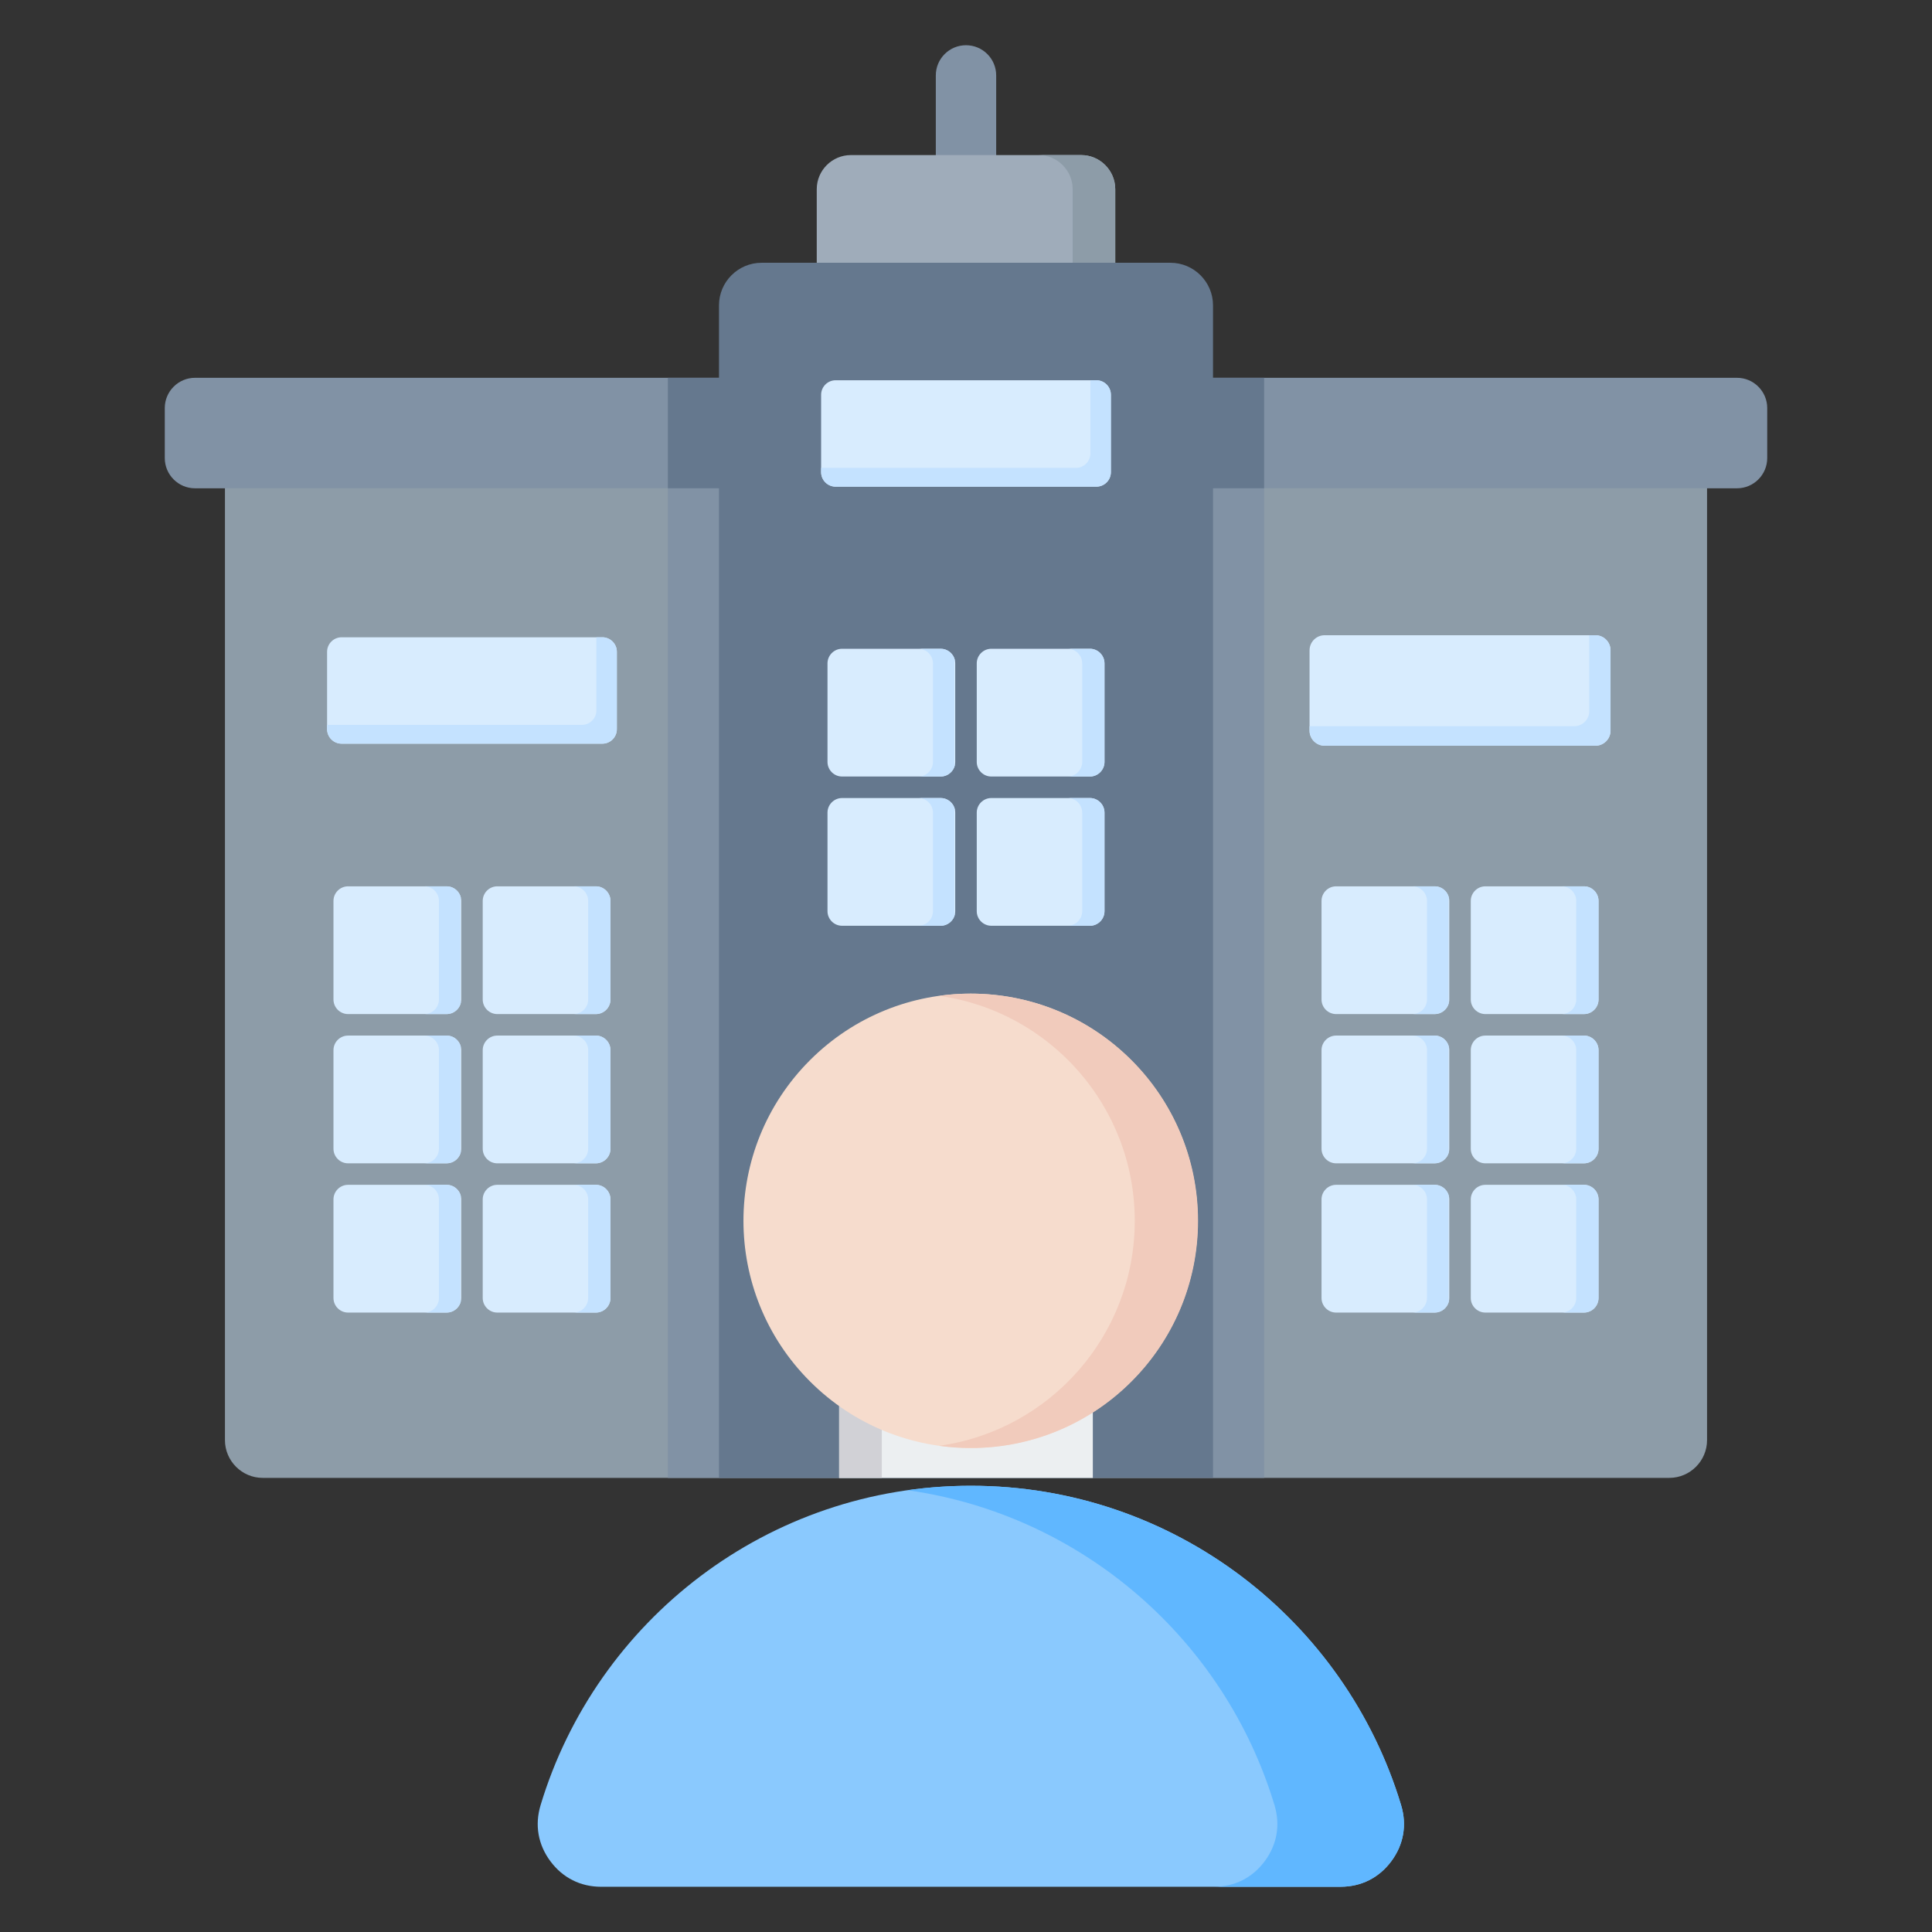 <svg xmlns="http://www.w3.org/2000/svg" width="96" height="96" viewBox="0 0 96 96" fill="none"><rect x="0" y="0" width="96" height="96" fill="#333333" stroke="none"/><path fill-rule="evenodd" clip-rule="evenodd" d="M46.5 3.747C46.5 2.919 47.172 2.247 48 2.247C48.828 2.247 49.5 2.919 49.5 3.747V10.374C49.5 11.202 48.828 11.874 48 11.874C47.172 11.874 46.5 11.202 46.5 10.374V3.747Z" fill="#8192A5"></path><path fill-rule="evenodd" clip-rule="evenodd" d="M13.053 21.539H82.947C83.978 21.539 84.822 22.383 84.822 23.414V71.56C84.822 72.591 83.978 73.435 82.947 73.435H13.053C12.022 73.435 11.178 72.591 11.178 71.56V23.414C11.178 22.383 12.022 21.539 13.053 21.539Z" fill="#8D9CA8"></path><path fill-rule="evenodd" clip-rule="evenodd" d="M62.813 73.435L61.884 73.435H33.187V21.295H62.813V73.435Z" fill="#8192A5"></path><path fill-rule="evenodd" clip-rule="evenodd" d="M86.312 18.773H9.688C8.863 18.773 8.188 19.448 8.188 20.273V22.763C8.188 23.588 8.863 24.263 9.688 24.263H86.312C87.137 24.263 87.812 23.588 87.812 22.763V20.273C87.812 19.448 87.137 18.773 86.312 18.773Z" fill="#8192A5"></path><path fill-rule="evenodd" clip-rule="evenodd" d="M33.187 18.773H62.813V24.263H33.187V18.773Z" fill="#65788E"></path><path fill-rule="evenodd" clip-rule="evenodd" d="M17.295 44.041H22.193C22.592 44.041 22.918 44.367 22.918 44.766V49.664C22.918 50.063 22.592 50.389 22.193 50.389H17.295C16.896 50.389 16.57 50.063 16.57 49.664V44.766C16.57 44.367 16.896 44.041 17.295 44.041ZM17.295 58.873H22.193C22.592 58.873 22.918 59.199 22.918 59.598V64.496C22.918 64.895 22.592 65.221 22.193 65.221H17.295C16.896 65.221 16.57 64.895 16.57 64.496V59.598C16.57 59.199 16.896 58.873 17.295 58.873ZM24.71 58.873H29.609C30.007 58.873 30.334 59.199 30.334 59.598V64.496C30.334 64.895 30.007 65.221 29.609 65.221H24.71C24.312 65.221 23.986 64.895 23.986 64.496V59.598C23.986 59.199 24.312 58.873 24.71 58.873ZM24.71 51.457H29.609C30.007 51.457 30.334 51.783 30.334 52.182V57.08C30.334 57.479 30.007 57.805 29.609 57.805H24.71C24.312 57.805 23.986 57.479 23.986 57.08V52.182C23.986 51.783 24.312 51.457 24.71 51.457ZM17.295 51.457H22.193C22.592 51.457 22.918 51.783 22.918 52.182V57.08C22.918 57.479 22.592 57.805 22.193 57.805H17.295C16.896 57.805 16.57 57.479 16.57 57.08V52.182C16.57 51.783 16.896 51.457 17.295 51.457ZM24.71 44.041H29.609C30.007 44.041 30.334 44.367 30.334 44.766V49.664C30.334 50.063 30.007 50.389 29.609 50.389H24.71C24.312 50.389 23.986 50.063 23.986 49.664V44.766C23.986 44.367 24.312 44.041 24.71 44.041Z" fill="#D8ECFE"></path><path fill-rule="evenodd" clip-rule="evenodd" d="M21.085 44.041H22.193C22.534 44.041 22.822 44.279 22.898 44.597C22.885 44.651 22.878 44.708 22.878 44.766V49.664C22.878 49.722 22.885 49.778 22.898 49.832C22.822 50.15 22.534 50.389 22.193 50.389H21.085C21.484 50.389 21.81 50.063 21.81 49.664V44.766C21.81 44.367 21.484 44.041 21.085 44.041ZM21.085 58.873H22.193C22.534 58.873 22.822 59.112 22.898 59.43C22.885 59.484 22.878 59.54 22.878 59.598V64.496C22.878 64.554 22.885 64.611 22.898 64.665C22.822 64.983 22.534 65.221 22.193 65.221H21.085C21.484 65.221 21.81 64.895 21.81 64.496V59.598C21.81 59.199 21.484 58.873 21.085 58.873ZM28.501 58.873H29.609C30.008 58.873 30.334 59.199 30.334 59.598V64.496C30.334 64.895 30.008 65.221 29.609 65.221H28.501C28.899 65.221 29.226 64.895 29.226 64.496V59.598C29.226 59.199 28.899 58.873 28.501 58.873ZM28.501 51.457H29.609C30.008 51.457 30.334 51.783 30.334 52.182V57.08C30.334 57.479 30.008 57.805 29.609 57.805H28.501C28.899 57.805 29.226 57.479 29.226 57.08V52.182C29.226 51.783 28.899 51.457 28.501 51.457ZM21.085 51.457H22.193C22.534 51.457 22.822 51.695 22.898 52.013C22.885 52.067 22.878 52.124 22.878 52.182V57.08C22.878 57.138 22.885 57.194 22.898 57.248C22.822 57.566 22.534 57.804 22.193 57.804H21.085C21.484 57.804 21.81 57.478 21.81 57.08V52.181C21.81 51.783 21.484 51.457 21.085 51.457ZM28.501 44.041H29.609C30.008 44.041 30.334 44.367 30.334 44.766V49.664C30.334 50.063 30.008 50.389 29.609 50.389H28.501C28.899 50.389 29.226 50.063 29.226 49.664V44.766C29.226 44.367 28.899 44.041 28.501 44.041Z" fill="#C4E2FF"></path><path fill-rule="evenodd" clip-rule="evenodd" d="M66.391 44.041H71.289C71.688 44.041 72.014 44.367 72.014 44.766V49.664C72.014 50.063 71.688 50.389 71.289 50.389H66.391C65.992 50.389 65.666 50.063 65.666 49.664V44.766C65.666 44.367 65.992 44.041 66.391 44.041ZM66.391 58.873H71.289C71.688 58.873 72.014 59.199 72.014 59.598V64.496C72.014 64.895 71.688 65.221 71.289 65.221H66.391C65.992 65.221 65.666 64.895 65.666 64.496V59.598C65.666 59.199 65.992 58.873 66.391 58.873ZM73.807 58.873H78.705C79.104 58.873 79.43 59.199 79.43 59.598V64.496C79.43 64.895 79.104 65.221 78.705 65.221H73.807C73.408 65.221 73.082 64.895 73.082 64.496V59.598C73.082 59.199 73.408 58.873 73.807 58.873ZM73.807 51.457H78.705C79.104 51.457 79.43 51.783 79.43 52.182V57.08C79.43 57.479 79.104 57.805 78.705 57.805H73.807C73.408 57.805 73.082 57.479 73.082 57.08V52.182C73.082 51.783 73.408 51.457 73.807 51.457ZM66.391 51.457H71.289C71.688 51.457 72.014 51.783 72.014 52.182V57.08C72.014 57.479 71.688 57.805 71.289 57.805H66.391C65.992 57.805 65.666 57.479 65.666 57.08V52.182C65.666 51.783 65.992 51.457 66.391 51.457ZM73.807 44.041H78.705C79.104 44.041 79.43 44.367 79.43 44.766V49.664C79.43 50.063 79.104 50.389 78.705 50.389H73.807C73.408 50.389 73.082 50.063 73.082 49.664V44.766C73.082 44.367 73.408 44.041 73.807 44.041Z" fill="#D8ECFE"></path><path fill-rule="evenodd" clip-rule="evenodd" d="M70.181 44.041H71.29C71.63 44.041 71.918 44.279 71.994 44.597C71.981 44.651 71.974 44.708 71.974 44.766V49.664C71.974 49.722 71.981 49.778 71.994 49.832C71.918 50.15 71.63 50.389 71.29 50.389H70.181C70.58 50.389 70.906 50.063 70.906 49.664V44.766C70.906 44.367 70.58 44.041 70.181 44.041ZM70.181 58.873H71.29C71.63 58.873 71.918 59.112 71.994 59.43C71.981 59.484 71.974 59.54 71.974 59.598V64.496C71.974 64.554 71.981 64.611 71.994 64.665C71.918 64.983 71.63 65.221 71.29 65.221H70.181C70.58 65.221 70.906 64.895 70.906 64.496V59.598C70.906 59.199 70.58 58.873 70.181 58.873ZM77.597 58.873H78.705C79.104 58.873 79.43 59.199 79.43 59.598V64.496C79.43 64.895 79.104 65.221 78.705 65.221H77.597C77.996 65.221 78.322 64.895 78.322 64.496V59.598C78.322 59.199 77.996 58.873 77.597 58.873ZM77.597 51.457H78.705C79.104 51.457 79.43 51.783 79.43 52.182V57.08C79.43 57.479 79.104 57.805 78.705 57.805H77.597C77.996 57.805 78.322 57.479 78.322 57.08V52.182C78.322 51.783 77.996 51.457 77.597 51.457ZM70.181 51.457H71.29C71.63 51.457 71.918 51.695 71.994 52.013C71.981 52.067 71.974 52.124 71.974 52.182V57.08C71.974 57.138 71.981 57.194 71.994 57.248C71.918 57.566 71.63 57.804 71.29 57.804H70.181C70.58 57.804 70.906 57.478 70.906 57.08V52.181C70.906 51.783 70.58 51.457 70.181 51.457ZM77.597 44.041H78.705C79.104 44.041 79.43 44.367 79.43 44.766V49.664C79.43 50.063 79.104 50.389 78.705 50.389H77.597C77.996 50.389 78.322 50.063 78.322 49.664V44.766C78.322 44.367 77.996 44.041 77.597 44.041Z" fill="#C4E2FF"></path><path fill-rule="evenodd" clip-rule="evenodd" d="M16.973 31.666H29.931C30.327 31.666 30.651 31.99 30.651 32.386V36.233C30.651 36.629 30.327 36.953 29.931 36.953H16.973C16.577 36.953 16.253 36.629 16.253 36.233V32.386C16.253 31.99 16.577 31.666 16.973 31.666Z" fill="#D8ECFE"></path><path fill-rule="evenodd" clip-rule="evenodd" d="M29.634 31.666H29.931C30.327 31.666 30.651 31.99 30.651 32.386V36.233C30.651 36.629 30.327 36.953 29.931 36.953H16.973C16.577 36.953 16.253 36.629 16.253 36.233V36.019H28.914C29.31 36.019 29.634 35.695 29.634 35.299V31.666Z" fill="#C4E2FF"></path><path fill-rule="evenodd" clip-rule="evenodd" d="M65.818 31.564H79.278C79.689 31.564 80.026 31.9 80.026 32.312V36.307C80.026 36.718 79.689 37.055 79.278 37.055H65.818C65.407 37.055 65.071 36.718 65.071 36.307V32.312C65.071 31.901 65.407 31.564 65.818 31.564Z" fill="#D8ECFE"></path><path fill-rule="evenodd" clip-rule="evenodd" d="M78.97 31.564H79.278C79.689 31.564 80.026 31.9 80.026 32.312V36.307C80.026 36.718 79.689 37.055 79.278 37.055H65.818C65.407 37.055 65.071 36.718 65.071 36.307V36.085H78.222C78.633 36.085 78.97 35.748 78.97 35.337V31.564Z" fill="#C4E2FF"></path><path fill-rule="evenodd" clip-rule="evenodd" d="M42.277 7.706H53.723C54.654 7.706 55.416 8.468 55.416 9.399V14.827C55.416 15.758 54.654 16.519 53.723 16.519H42.277C41.346 16.519 40.584 15.758 40.584 14.827V9.399C40.584 8.468 41.346 7.706 42.277 7.706Z" fill="#9FACBA"></path><path fill-rule="evenodd" clip-rule="evenodd" d="M51.607 7.706H53.723C54.654 7.706 55.416 8.468 55.416 9.399V14.827C55.416 15.758 54.654 16.519 53.723 16.519H51.607C52.538 16.519 53.3 15.758 53.3 14.827V9.399C53.3 8.468 52.538 7.706 51.607 7.706Z" fill="#8D9CA8"></path><path fill-rule="evenodd" clip-rule="evenodd" d="M48.672 73.435L60.274 73.432V15.173C60.274 14.007 59.324 13.057 58.158 13.057H37.842C36.676 13.057 35.726 14.007 35.726 15.173V73.435H48.672V73.435Z" fill="#65788E"></path><path fill-rule="evenodd" clip-rule="evenodd" d="M41.842 39.654H46.741C47.139 39.654 47.465 39.98 47.465 40.378V45.277C47.465 45.675 47.139 46.001 46.741 46.001H41.842C41.444 46.001 41.118 45.675 41.118 45.277V40.378C41.118 39.98 41.444 39.654 41.842 39.654ZM49.258 39.654H54.157C54.555 39.654 54.881 39.98 54.881 40.378V45.277C54.881 45.675 54.555 46.001 54.157 46.001H49.258C48.86 46.001 48.534 45.675 48.534 45.277V40.378C48.534 39.98 48.86 39.654 49.258 39.654ZM49.258 32.237H54.157C54.555 32.237 54.881 32.564 54.881 32.962V37.861C54.881 38.259 54.555 38.585 54.157 38.585H49.258C48.86 38.585 48.534 38.259 48.534 37.861V32.962C48.534 32.564 48.86 32.237 49.258 32.237ZM41.842 32.237H46.741C47.139 32.237 47.465 32.564 47.465 32.962V37.861C47.465 38.259 47.139 38.585 46.741 38.585H41.842C41.444 38.585 41.118 38.259 41.118 37.861V32.962C41.118 32.564 41.444 32.237 41.842 32.237Z" fill="#D8ECFE"></path><path fill-rule="evenodd" clip-rule="evenodd" d="M45.633 39.654H46.741C47.082 39.654 47.37 39.892 47.446 40.21C47.433 40.264 47.426 40.32 47.426 40.378V45.277C47.426 45.335 47.433 45.391 47.446 45.445C47.37 45.763 47.082 46.001 46.741 46.001H45.633C46.032 46.001 46.358 45.675 46.358 45.276V40.378C46.358 39.98 46.032 39.654 45.633 39.654ZM53.049 39.654H54.157C54.556 39.654 54.882 39.98 54.882 40.378V45.277C54.882 45.675 54.556 46.001 54.157 46.001H53.049C53.448 46.001 53.774 45.675 53.774 45.277V40.378C53.774 39.98 53.448 39.654 53.049 39.654ZM53.049 32.237H54.157C54.556 32.237 54.882 32.564 54.882 32.962V37.861C54.882 38.259 54.556 38.585 54.157 38.585H53.049C53.448 38.585 53.774 38.259 53.774 37.861V32.962C53.774 32.564 53.448 32.237 53.049 32.237ZM45.633 32.237H46.741C47.082 32.237 47.37 32.476 47.446 32.794C47.433 32.848 47.426 32.904 47.426 32.962V37.861C47.426 37.918 47.433 37.975 47.446 38.029C47.37 38.347 47.082 38.585 46.741 38.585H45.633C46.032 38.585 46.358 38.259 46.358 37.861V32.962C46.358 32.564 46.032 32.237 45.633 32.237Z" fill="#C4E2FF"></path><path fill-rule="evenodd" clip-rule="evenodd" d="M41.697 73.436V56.522C41.697 54.953 43.117 53.673 44.858 53.673H51.142C52.883 53.673 54.302 54.953 54.302 56.522V73.436H41.697Z" fill="#ECEFF1"></path><path fill-rule="evenodd" clip-rule="evenodd" d="M41.697 73.435V56.522C41.697 54.953 43.117 53.673 44.858 53.673H46.977C45.236 53.673 43.816 54.953 43.816 56.522V73.435H41.697Z" fill="#D1D1D6"></path><path fill-rule="evenodd" clip-rule="evenodd" d="M41.521 18.895H54.479C54.875 18.895 55.199 19.219 55.199 19.615V23.462C55.199 23.858 54.875 24.182 54.479 24.182H41.521C41.125 24.182 40.801 23.858 40.801 23.462V19.615C40.801 19.219 41.125 18.895 41.521 18.895Z" fill="#D8ECFE"></path><path fill-rule="evenodd" clip-rule="evenodd" d="M54.182 18.895H54.479C54.875 18.895 55.199 19.219 55.199 19.616V23.462C55.199 23.858 54.875 24.182 54.479 24.182H41.521C41.125 24.182 40.801 23.858 40.801 23.462V23.248H53.462C53.858 23.248 54.182 22.924 54.182 22.528V18.895Z" fill="#C4E2FF"></path><path fill-rule="evenodd" clip-rule="evenodd" d="M29.873 93.753L66.609 93.752C67.637 93.752 68.521 93.308 69.134 92.483C69.747 91.658 69.917 90.683 69.62 89.699C66.851 80.515 58.327 73.827 48.241 73.827C38.154 73.827 29.63 80.515 26.861 89.699C26.564 90.683 26.735 91.658 27.348 92.483C27.961 93.308 28.845 93.753 29.873 93.753Z" fill="#8AC9FE"></path><path fill-rule="evenodd" clip-rule="evenodd" d="M66.609 93.752C67.637 93.752 68.521 93.308 69.134 92.483C69.747 91.657 69.918 90.683 69.621 89.699C66.851 80.515 58.328 73.827 48.241 73.827C47.173 73.827 46.123 73.902 45.096 74.047C53.776 75.272 60.853 81.487 63.33 89.699C63.626 90.683 63.456 91.657 62.843 92.483C62.23 93.308 61.346 93.752 60.318 93.752H66.609Z" fill="#60B7FF"></path><path d="M56.211 68.642C60.619 64.234 60.619 57.087 56.211 52.679C51.803 48.271 44.656 48.271 40.248 52.679C35.84 57.087 35.84 64.234 40.248 68.642C44.656 73.051 51.803 73.051 56.211 68.642Z" fill="#F6DCCD"></path><path fill-rule="evenodd" clip-rule="evenodd" d="M48.241 49.373C54.476 49.373 59.53 54.428 59.53 60.662C59.53 66.897 54.476 71.952 48.241 71.952C47.707 71.952 47.182 71.914 46.668 71.842C52.158 71.077 56.385 66.364 56.385 60.663C56.385 54.962 52.158 50.248 46.668 49.483C47.182 49.411 47.707 49.373 48.241 49.373Z" fill="#F1CBBC"></path></svg>